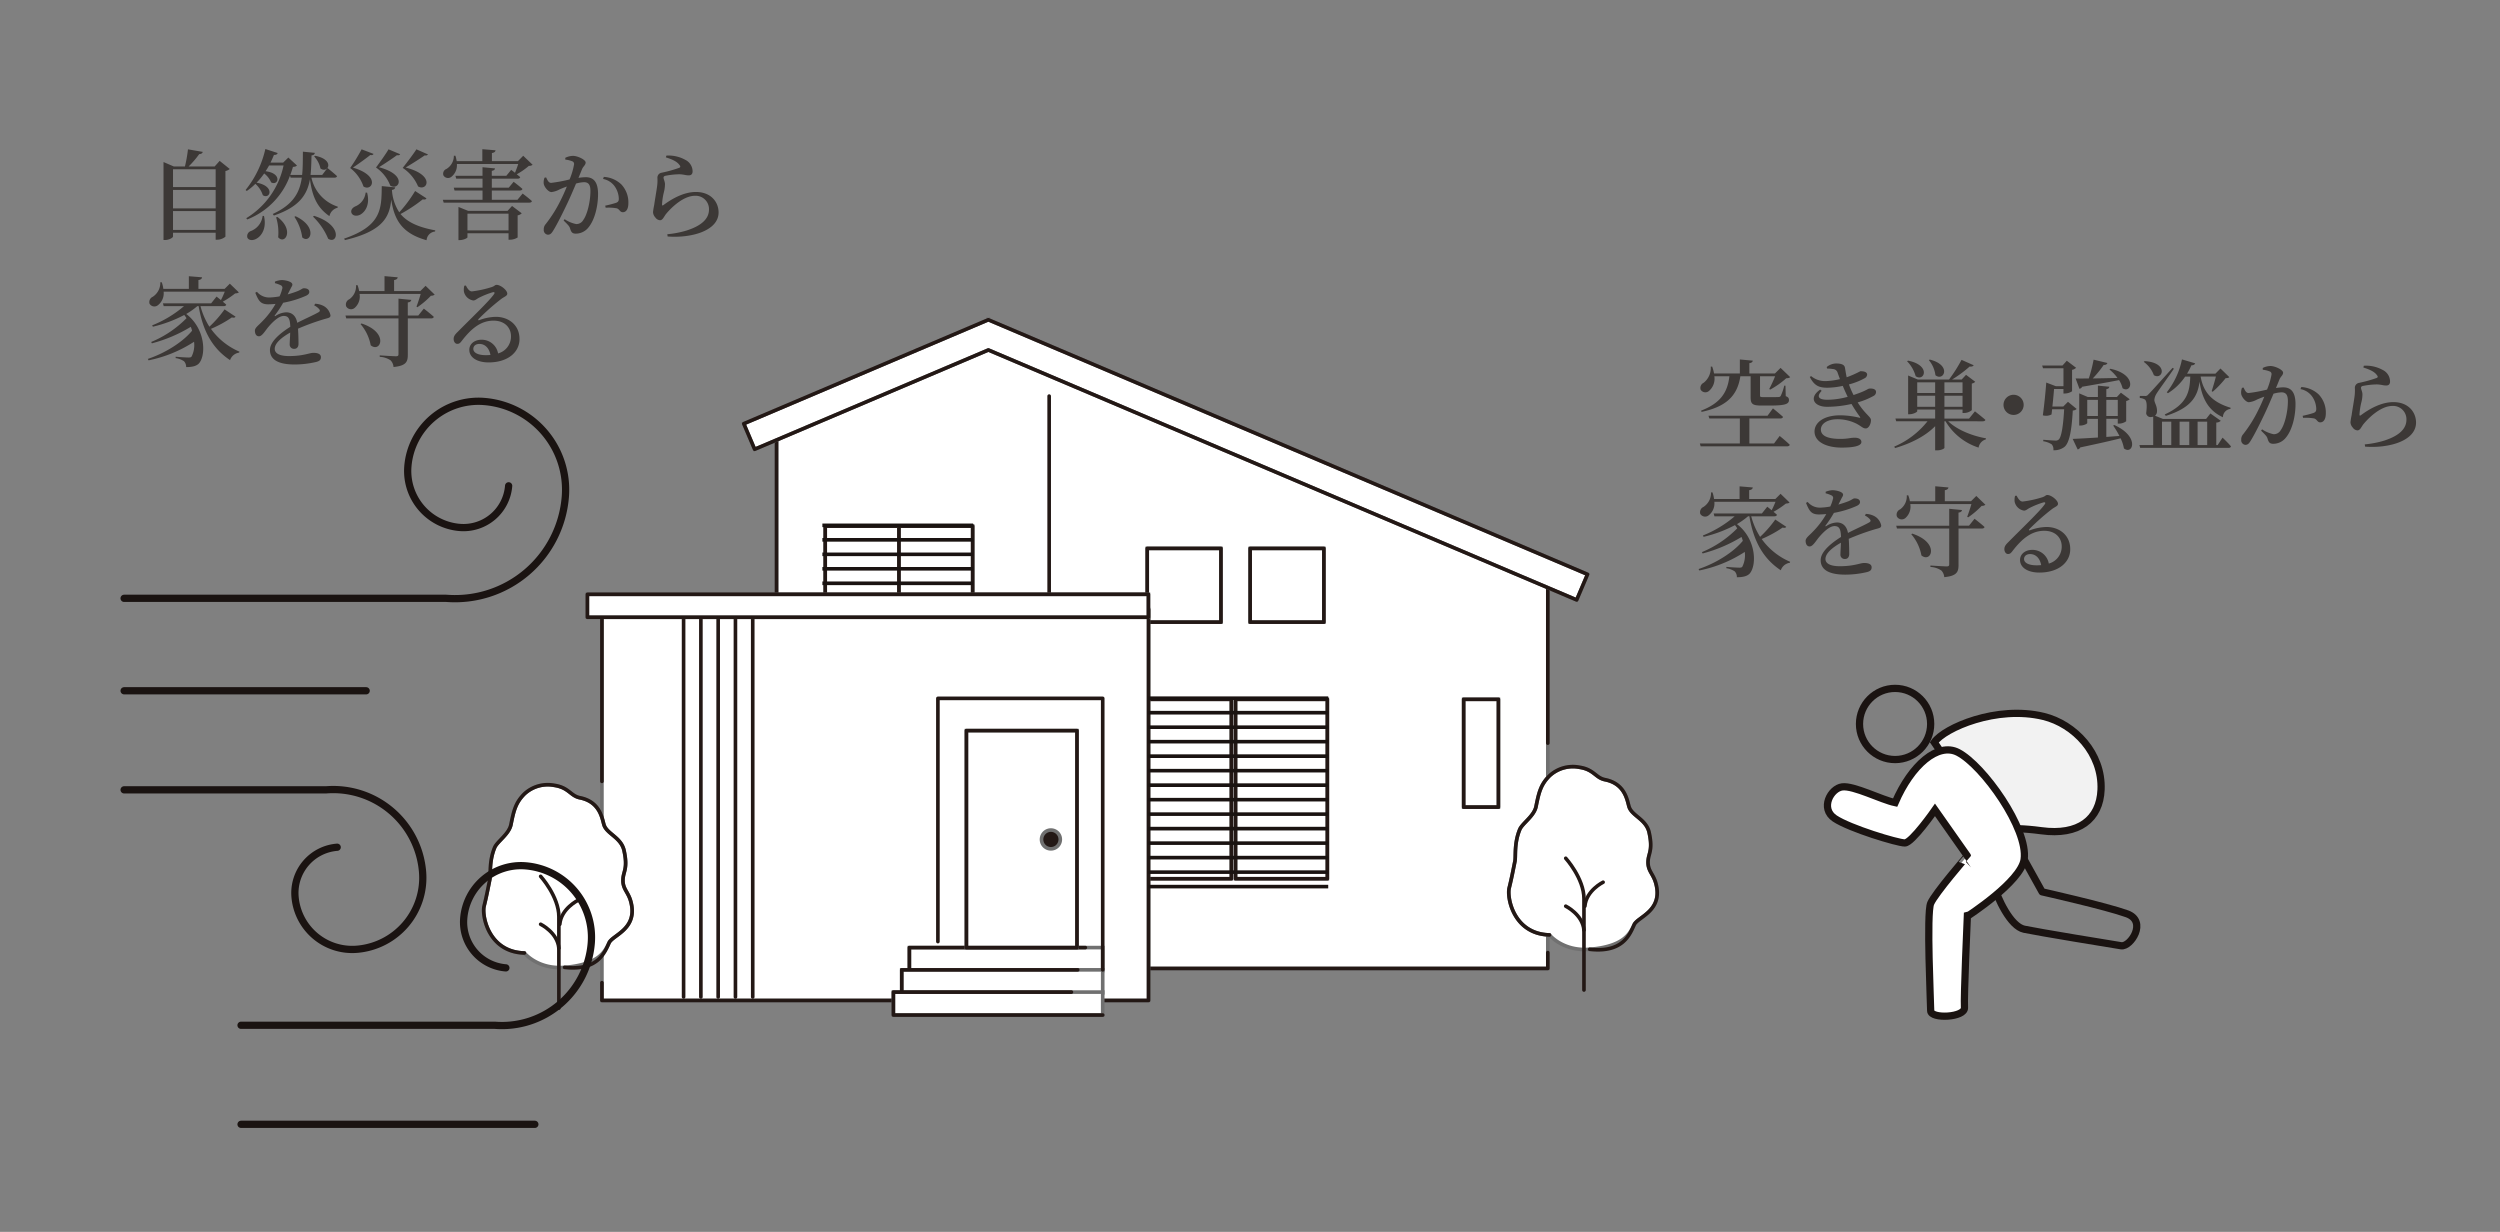 <svg xmlns="http://www.w3.org/2000/svg" xmlns:xlink="http://www.w3.org/1999/xlink" width="690" height="340" viewBox="0 0 690 340">
  <rect x="0" y="0" width="690" height="340" fill="#808080" stroke="none"/>
  <defs>
    <clipPath id="clip-path">
      <rect id="長方形_25132" data-name="長方形 25132" width="327.739" height="195.741" fill="none" stroke="#707070" stroke-width="1"/>
    </clipPath>
    <clipPath id="clip-path-3">
      <rect width="49.612" height="53.014" fill="none"/>
    </clipPath>
    <clipPath id="clip-path-4">
      <rect width="41.612" height="18.014" fill="none"/>
    </clipPath>
    <clipPath id="clip-path-5">
      <rect id="長方形_4410" data-name="長方形 4410" width="90.685" height="95.784" fill="none" stroke="#1a1311" stroke-width="2"/>
    </clipPath>
  </defs>
  <g id="doro" transform="translate(1946 7240.109)">
    <g id="グループ_12732" data-name="グループ 12732" transform="translate(-1814.424 -7153.773)">
      <path id="パス_51027" data-name="パス 51027" d="M431.124,57.157V207.449H643.99V98.041L489.283,32.78Z" transform="translate(-348.372 -26.491)" fill="#fff" stroke="#707070" stroke-width="1"/>
      <g id="グループ_12728" data-name="グループ 12728" transform="translate(0 -0.004)">
        <g id="グループ_12727" data-name="グループ 12727" clip-path="url(#clip-path)">
          <path id="パス_51028" data-name="パス 51028" d="M643.99,145.259V98.041L489.393,32.78l-58.27,24.377V207.449H643.99v-4.377" transform="translate(-348.372 -26.487)" fill="none" stroke="#231815" stroke-linecap="round" stroke-linejoin="round" stroke-width="1"/>
        </g>
      </g>
      <rect id="長方形_25133" data-name="長方形 25133" width="20.346" height="29.943" transform="translate(96.188 58.881)" fill="#fff" stroke="#707070" stroke-width="1"/>
      <rect id="長方形_25134" data-name="長方形 25134" width="20.346" height="29.943" transform="translate(96.188 58.881)" fill="none" stroke="#231815" stroke-linejoin="round" stroke-width="1"/>
      <rect id="長方形_25135" data-name="長方形 25135" width="20.346" height="29.943" transform="translate(116.534 58.881)" fill="#fff" stroke="#707070" stroke-width="1"/>
      <rect id="長方形_25136" data-name="長方形 25136" width="20.346" height="29.943" transform="translate(116.534 58.881)" fill="none" stroke="#231815" stroke-linejoin="round" stroke-width="1"/>
      <rect id="長方形_25137" data-name="長方形 25137" width="20.346" height="20.346" transform="translate(185.058 65.024)" fill="#fff" stroke="#707070" stroke-width="1"/>
      <rect id="長方形_25138" data-name="長方形 25138" width="20.346" height="20.346" transform="translate(185.058 65.024)" fill="none" stroke="#231815" stroke-linejoin="round" stroke-width="1"/>
      <rect id="長方形_25139" data-name="長方形 25139" width="20.346" height="20.346" transform="translate(213.466 65.024)" fill="#fff" stroke="#707070" stroke-width="1"/>
      <rect id="長方形_25140" data-name="長方形 25140" width="20.346" height="20.346" transform="translate(213.466 65.024)" fill="none" stroke="#231815" stroke-linejoin="round" stroke-width="1"/>
      <rect id="長方形_25141" data-name="長方形 25141" width="25.337" height="49.522" transform="translate(182.946 106.675)" fill="#fff" stroke="#707070" stroke-width="1"/>
      <rect id="長方形_25142" data-name="長方形 25142" width="25.337" height="49.522" transform="translate(182.946 106.675)" fill="none" stroke="#231815" stroke-linejoin="round" stroke-width="1"/>
      <rect id="長方形_25143" data-name="長方形 25143" width="25.337" height="49.522" transform="translate(209.435 106.675)" fill="#fff" stroke="#707070" stroke-width="1"/>
      <rect id="長方形_25144" data-name="長方形 25144" width="25.337" height="49.522" transform="translate(209.435 106.675)" fill="none" stroke="#231815" stroke-linejoin="round" stroke-width="1"/>
      <rect id="長方形_25145" data-name="長方形 25145" width="9.597" height="29.751" transform="translate(272.392 106.675)" fill="#fff" stroke="#707070" stroke-width="1"/>
      <rect id="長方形_25146" data-name="長方形 25146" width="9.597" height="29.751" transform="translate(272.392 106.675)" fill="none" stroke="#231815" stroke-linejoin="round" stroke-width="1"/>
      <line id="線_443" data-name="線 443" y2="157.97" transform="translate(157.994 22.988)" fill="none" stroke="#231815" stroke-linecap="round" stroke-linejoin="round" stroke-width="1"/>
      <path id="パス_51029" data-name="パス 51029" d="M616.819,80.258,451.439,10l0,.009,0-.009-67.5,28.68,3,7.066,64.506-27.406L613.816,87.325Z" transform="translate(-310.235 -8.081)" fill="#fff" stroke="#707070" stroke-width="1"/>
      <g id="グループ_12730" data-name="グループ 12730" transform="translate(0 -0.004)">
        <g id="グループ_12729" data-name="グループ 12729" clip-path="url(#clip-path)">
          <path id="パス_51030" data-name="パス 51030" d="M616.819,80.258,451.439,10l0,.009,0-.009-67.5,28.68,3,7.066,64.506-27.406L613.816,87.325Z" transform="translate(-310.235 -8.077)" fill="none" stroke="#231815" stroke-linecap="round" stroke-linejoin="round" stroke-width="1"/>
          <path id="パス_51031" data-name="パス 51031" d="M1506.334,703.154c9.286-.754,11.108-4.232,12.271-6.781,1-2.185,8.094-3.8,5.978-11.468-.76-2.758-2.38-3.438-2.116-6.347.181-1.992,1.322-2.909.264-7.67-.811-3.651-4.827-4.6-5.554-7.141-.529-1.851-1.141-6.311-6.612-7.405-2.645-.529-3.041-2.852-7.14-3.438a9.468,9.468,0,0,0-8.2,2.38c-2.415,2.415-2.932,4.608-3.7,8.463-.529,2.645-3.8,4.654-4.5,6.347-1.582,3.821-1.058,7.405-1.323,8.728-.519,2.593-.95,4.839-1.587,7.405-.654,2.637,1.17,12.691,11.108,12.959,0,0,3.671,4.571,11.108,3.967" transform="translate(-1199.155 -527.482)" fill="#fff" stroke="#707070" stroke-width="1"/>
          <path id="パス_51032" data-name="パス 51032" d="M1495.227,699.187c-9.937-.268-11.762-10.322-11.108-12.959.637-2.566,1.068-4.813,1.587-7.405.264-1.322-.259-4.906,1.322-8.728.7-1.693,3.967-3.7,4.5-6.347.771-3.855,1.288-6.048,3.7-8.463a9.468,9.468,0,0,1,8.2-2.38c4.1.587,4.5,2.909,7.14,3.438,5.471,1.094,6.083,5.554,6.612,7.405.727,2.543,4.743,3.49,5.554,7.141,1.058,4.76-.083,5.678-.264,7.67-.264,2.909,1.355,3.59,2.116,6.347,2.116,7.67-4.981,9.282-5.978,11.468-1.163,2.549-3.014,7.839-12.271,6.781" transform="translate(-1199.155 -527.482)" fill="none" stroke="#231815" stroke-linecap="round" stroke-linejoin="round" stroke-width="1"/>
          <path id="パス_51033" data-name="パス 51033" d="M1565.913,784.325s5.031,5.554,5.031,11.165v25.2" transform="translate(-1265.345 -633.778)" fill="none" stroke="#231815" stroke-linecap="round" stroke-linejoin="round" stroke-width="1"/>
          <path id="パス_51034" data-name="パス 51034" d="M1598.495,818.771s-4.666,2.28-5.025,6.612" transform="translate(-1287.613 -661.612)" fill="none" stroke="#231815" stroke-linecap="round" stroke-linejoin="round" stroke-width="1"/>
          <path id="パス_51035" data-name="パス 51035" d="M1565.913,853.218s4.666,2.28,5.025,6.612" transform="translate(-1265.345 -689.447)" fill="none" stroke="#231815" stroke-linecap="round" stroke-linejoin="round" stroke-width="1"/>
          <rect id="長方形_25147" data-name="長方形 25147" width="150.868" height="107.873" transform="translate(34.554 81.919)" fill="#fff" stroke="#707070" stroke-width="1"/>
          <path id="パス_51036" data-name="パス 51036" d="M180.021,474.19V426.78H330.889V534.653H180.021v-4.9" transform="translate(-145.467 -344.861)" fill="none" stroke="#231815" stroke-linecap="round" stroke-linejoin="round" stroke-width="1"/>
          <line id="線_444" data-name="線 444" y2="106.913" transform="translate(76.178 81.919)" fill="none" stroke="#231815" stroke-linecap="round" stroke-linejoin="round" stroke-width="1"/>
          <line id="線_445" data-name="線 445" y2="106.913" transform="translate(71.407 81.919)" fill="none" stroke="#231815" stroke-linecap="round" stroke-linejoin="round" stroke-width="1"/>
          <line id="線_446" data-name="線 446" y2="106.913" transform="translate(66.637 81.919)" fill="none" stroke="#231815" stroke-linecap="round" stroke-linejoin="round" stroke-width="1"/>
          <line id="線_447" data-name="線 447" y2="106.913" transform="translate(61.866 81.919)" fill="none" stroke="#231815" stroke-linecap="round" stroke-linejoin="round" stroke-width="1"/>
          <line id="線_448" data-name="線 448" y2="106.913" transform="translate(57.095 81.919)" fill="none" stroke="#231815" stroke-linecap="round" stroke-linejoin="round" stroke-width="1"/>
          <rect id="長方形_25148" data-name="長方形 25148" width="154.847" height="6.334" transform="translate(30.543 77.696)" fill="#fff" stroke="#707070" stroke-width="1"/>
          <rect id="長方形_25149" data-name="長方形 25149" width="154.847" height="6.334" transform="translate(30.543 77.696)" fill="none" stroke="#231815" stroke-linecap="round" stroke-linejoin="round" stroke-width="1"/>
          <rect id="長方形_25150" data-name="長方形 25150" width="53.36" height="6.334" transform="translate(119.413 175.203)" fill="#fff" stroke="#707070" stroke-width="1"/>
          <rect id="長方形_25151" data-name="長方形 25151" width="55.472" height="6.334" transform="translate(117.302 181.346)" fill="#fff" stroke="#707070" stroke-width="1"/>
          <rect id="長方形_25152" data-name="長方形 25152" width="57.775" height="6.334" transform="translate(114.998 187.488)" fill="#fff" stroke="#707070" stroke-width="1"/>
          <path id="パス_51037" data-name="パス 51037" d="M670.686,912.78H622.124v5.567" transform="translate(-502.711 -737.577)" fill="none" stroke="#231815" stroke-linecap="round" stroke-linejoin="round" stroke-width="1"/>
          <path id="パス_51038" data-name="パス 51038" d="M659.686,944.78H611.124v5.758" transform="translate(-493.822 -763.434)" fill="none" stroke="#231815" stroke-linecap="round" stroke-linejoin="round" stroke-width="1"/>
          <path id="パス_51039" data-name="パス 51039" d="M648.261,976.78H599.124v6.334H656.9" transform="translate(-484.126 -789.292)" fill="none" stroke="#231815" stroke-linecap="round" stroke-linejoin="round" stroke-width="1"/>
          <rect id="長方形_25153" data-name="長方形 25153" width="30.519" height="59.887" transform="translate(135.152 115.317)" fill="#fff" stroke="#707070" stroke-width="1"/>
          <rect id="長方形_25154" data-name="長方形 25154" width="30.519" height="59.887" transform="translate(135.152 115.317)" fill="none" stroke="#231815" stroke-linecap="round" stroke-linejoin="round" stroke-width="1"/>
          <path id="パス_51040" data-name="パス 51040" d="M817.307,746.371a2.591,2.591,0,1,1-2.591-2.591,2.591,2.591,0,0,1,2.591,2.591" transform="translate(-656.242 -601.015)" fill="#231815" stroke="#707070" stroke-width="1"/>
          <path id="パス_51041" data-name="パス 51041" d="M708.615,629.351V554.424H663.124v67.13" transform="translate(-535.841 -448.005)" fill="none" stroke="#231815" stroke-linecap="round" stroke-linejoin="round" stroke-width="1"/>
          <path id="パス_51042" data-name="パス 51042" d="M32.334,729.154c9.286-.754,11.108-4.232,12.271-6.781,1-2.185,8.094-3.8,5.978-11.467-.761-2.758-2.38-3.438-2.116-6.347.181-1.992,1.322-2.909.264-7.67-.811-3.651-4.827-4.6-5.554-7.141-.529-1.851-1.141-6.311-6.612-7.405-2.645-.529-3.041-2.852-7.141-3.438a9.468,9.468,0,0,0-8.2,2.38c-2.415,2.415-2.932,4.608-3.7,8.463-.529,2.645-3.8,4.654-4.5,6.347-1.582,3.821-1.058,7.405-1.322,8.728-.519,2.593-.95,4.839-1.587,7.405-.654,2.637,1.17,12.691,11.108,12.959,0,0,3.671,4.571,11.108,3.967" transform="translate(-8.081 -548.492)" fill="#fff" stroke="#707070" stroke-width="1"/>
          <path id="パス_51043" data-name="パス 51043" d="M21.227,725.187c-9.938-.268-11.762-10.322-11.108-12.959.637-2.566,1.068-4.813,1.587-7.405.264-1.322-.259-4.906,1.322-8.728.7-1.693,3.967-3.7,4.5-6.347.771-3.855,1.288-6.048,3.7-8.463a9.469,9.469,0,0,1,8.2-2.38c4.1.587,4.5,2.909,7.141,3.438,5.471,1.094,6.083,5.554,6.612,7.405.727,2.543,4.743,3.49,5.554,7.141,1.058,4.761-.083,5.678-.264,7.67-.265,2.909,1.355,3.59,2.116,6.347,2.116,7.67-4.981,9.282-5.978,11.467-1.163,2.549-3.014,7.839-12.271,6.781" transform="translate(-8.081 -548.492)" fill="none" stroke="#231815" stroke-linecap="round" stroke-linejoin="round" stroke-width="1"/>
          <path id="パス_51044" data-name="パス 51044" d="M91.913,810.325s5.031,5.554,5.031,11.165v25.2" transform="translate(-74.271 -654.787)" fill="none" stroke="#231815" stroke-linecap="round" stroke-linejoin="round" stroke-width="1"/>
          <path id="パス_51045" data-name="パス 51045" d="M124.495,844.771s-4.666,2.28-5.025,6.612" transform="translate(-96.538 -682.621)" fill="none" stroke="#231815" stroke-linecap="round" stroke-linejoin="round" stroke-width="1"/>
          <path id="パス_51046" data-name="パス 51046" d="M91.913,879.218s4.666,2.28,5.025,6.612" transform="translate(-74.271 -710.457)" fill="none" stroke="#231815" stroke-linecap="round" stroke-linejoin="round" stroke-width="1"/>
        </g>
      </g>
      <g id="リピートグリッド_32" data-name="リピートグリッド 32" transform="translate(185.401 105.867)" clip-path="url(#clip-path-3)">
        <g transform="translate(-1116.5 -5170)">
          <line id="線_370" data-name="線 370" x2="117" transform="translate(1116.5 5170.5)" fill="none" stroke="#1a1311" stroke-width="1"/>
        </g>
        <g transform="translate(-1116.5 -5166)">
          <line id="線_370-2" data-name="線 370" x2="117" transform="translate(1116.5 5170.5)" fill="none" stroke="#1a1311" stroke-width="1"/>
        </g>
        <g transform="translate(-1116.5 -5162)">
          <line id="線_370-3" data-name="線 370" x2="117" transform="translate(1116.5 5170.5)" fill="none" stroke="#1a1311" stroke-width="1"/>
        </g>
        <g transform="translate(-1116.5 -5158)">
          <line id="線_370-4" data-name="線 370" x2="117" transform="translate(1116.5 5170.5)" fill="none" stroke="#1a1311" stroke-width="1"/>
        </g>
        <g transform="translate(-1116.5 -5154)">
          <line id="線_370-5" data-name="線 370" x2="117" transform="translate(1116.5 5170.5)" fill="none" stroke="#1a1311" stroke-width="1"/>
        </g>
        <g transform="translate(-1116.5 -5150)">
          <line id="線_370-6" data-name="線 370" x2="117" transform="translate(1116.5 5170.5)" fill="none" stroke="#1a1311" stroke-width="1"/>
        </g>
        <g transform="translate(-1116.5 -5146)">
          <line id="線_370-7" data-name="線 370" x2="117" transform="translate(1116.5 5170.5)" fill="none" stroke="#1a1311" stroke-width="1"/>
        </g>
        <g transform="translate(-1116.5 -5142)">
          <line id="線_370-8" data-name="線 370" x2="117" transform="translate(1116.5 5170.5)" fill="none" stroke="#1a1311" stroke-width="1"/>
        </g>
        <g transform="translate(-1116.5 -5138)">
          <line id="線_370-9" data-name="線 370" x2="117" transform="translate(1116.5 5170.5)" fill="none" stroke="#1a1311" stroke-width="1"/>
        </g>
        <g transform="translate(-1116.5 -5134)">
          <line id="線_370-10" data-name="線 370" x2="117" transform="translate(1116.5 5170.5)" fill="none" stroke="#1a1311" stroke-width="1"/>
        </g>
        <g transform="translate(-1116.5 -5130)">
          <line id="線_370-11" data-name="線 370" x2="117" transform="translate(1116.5 5170.5)" fill="none" stroke="#1a1311" stroke-width="1"/>
        </g>
        <g transform="translate(-1116.5 -5126)">
          <line id="線_370-12" data-name="線 370" x2="117" transform="translate(1116.5 5170.5)" fill="none" stroke="#1a1311" stroke-width="1"/>
        </g>
        <g transform="translate(-1116.5 -5122)">
          <line id="線_370-13" data-name="線 370" x2="117" transform="translate(1116.5 5170.5)" fill="none" stroke="#1a1311" stroke-width="1"/>
        </g>
        <g transform="translate(-1116.5 -5118)">
          <line id="線_370-14" data-name="線 370" x2="117" transform="translate(1116.5 5170.5)" fill="none" stroke="#1a1311" stroke-width="1"/>
        </g>
      </g>
      <g id="リピートグリッド_33" data-name="リピートグリッド 33" transform="translate(95.401 58.157)" clip-path="url(#clip-path-4)">
        <g transform="translate(-1116.5 -5170)">
          <line id="線_370-15" data-name="線 370" x2="117" transform="translate(1116.5 5170.5)" fill="none" stroke="#1a1311" stroke-width="1"/>
        </g>
        <g transform="translate(-1116.5 -5166)">
          <line id="線_370-16" data-name="線 370" x2="117" transform="translate(1116.5 5170.5)" fill="none" stroke="#1a1311" stroke-width="1"/>
        </g>
        <g transform="translate(-1116.5 -5162)">
          <line id="線_370-17" data-name="線 370" x2="117" transform="translate(1116.5 5170.5)" fill="none" stroke="#1a1311" stroke-width="1"/>
        </g>
        <g transform="translate(-1116.5 -5158)">
          <line id="線_370-18" data-name="線 370" x2="117" transform="translate(1116.5 5170.5)" fill="none" stroke="#1a1311" stroke-width="1"/>
        </g>
        <g transform="translate(-1116.5 -5154)">
          <line id="線_370-19" data-name="線 370" x2="117" transform="translate(1116.5 5170.5)" fill="none" stroke="#1a1311" stroke-width="1"/>
        </g>
      </g>
    </g>
    <g id="suigai_ill02" transform="translate(-2912 -11829.109)">
      <g id="グループ_3175" data-name="グループ 3175" transform="translate(1000.259 4621.691)">
        <g id="グループ_3136" data-name="グループ 3136" transform="translate(0 78.056)">
          <path id="パス_16359" data-name="パス 16359" d="M3,57.39H91.923a30.542,30.542,0,0,0,32.85-28.047A24.433,24.433,0,0,0,102.336,3.062,19.548,19.548,0,0,0,81.311,21.013a15.639,15.639,0,0,0,14.36,16.82,12.512,12.512,0,0,0,13.456-11.489" transform="translate(-3 -3)" fill="none" stroke="#1a1311" stroke-linecap="round" stroke-linejoin="round" stroke-width="2"/>
          <path id="パス_16360" data-name="パス 16360" d="M3,63.329H58.764a24.741,24.741,0,0,1,26.61,22.718A19.793,19.793,0,0,1,67.2,107.335,15.834,15.834,0,0,1,50.169,92.8,12.666,12.666,0,0,1,61.8,79.171" transform="translate(-3 43.919)" fill="none" stroke="#1a1311" stroke-linecap="round" stroke-linejoin="round" stroke-width="2"/>
          <line id="線_355" data-name="線 355" x2="66.801" transform="translate(0 79.908)" fill="none" stroke="#1a1311" stroke-linecap="round" stroke-linejoin="round" stroke-width="2"/>
        </g>
        <g id="グループ_3137" data-name="グループ 3137" transform="translate(32.27 206.228)">
          <path id="パス_16361" data-name="パス 16361" d="M157.167,92.425h70.054a24.739,24.739,0,0,0,26.608-22.718,19.793,19.793,0,0,0-18.175-21.288,15.835,15.835,0,0,0-17.03,14.539,12.67,12.67,0,0,0,11.631,13.625" transform="translate(-157.167 -48.369)" fill="none" stroke="#1a1311" stroke-linecap="round" stroke-linejoin="round" stroke-width="2"/>
          <line id="線_356" data-name="線 356" x2="81.089" transform="translate(0 71.395)" fill="none" stroke="#1a1311" stroke-linecap="round" stroke-linejoin="round" stroke-width="2"/>
        </g>
      </g>
      <path id="パス_51060" data-name="パス 51060" d="M7.749-.54V-5.751H19.521V-.54ZM19.521-11.583v5.1H7.749v-5.1Zm0-5.7v4.914H7.749V-17.28ZM20.628-19.6l-1.377,1.539H12.069a26.558,26.558,0,0,0,2.916-3.4c.594-.027.891-.27.972-.621l-4.077-.7a38.68,38.68,0,0,1-.837,4.725H7.965L5.13-19.278V2.241h.432c1.134,0,2.187-.648,2.187-.972V.243H19.521V2.16h.432a3.63,3.63,0,0,0,2.268-.837V-16.794a2.683,2.683,0,0,0,1.188-.567ZM46.71-20.817a6.822,6.822,0,0,1,1.728,3.294c2.052,1.593,4.212-2.4-1.485-3.483ZM32.481-4.4A5.085,5.085,0,0,1,29.187-.216a1.5,1.5,0,0,0-.918,1.782c.324.783,1.458.891,2.4.378,1.431-.7,3-2.835,2.187-6.345Zm3.726.378a14.2,14.2,0,0,1,.567,5.508c1.836,2.187,4.59-2-.216-5.616Zm5.049-.135a13.472,13.472,0,0,1,2.16,5.67C45.6,3.456,47.9-1.323,41.58-4.32Zm5.13-.054a18.137,18.137,0,0,1,4.185,6.1c2.592,1.7,4.239-3.726-3.888-6.318Zm5.886-10.746c.378,0,.675-.135.756-.432-1.026-.945-2.646-2.241-2.646-2.241l-1.458,1.917H45.711c.189-1.674.216-3.483.27-5.4.621-.054.864-.324.918-.7L43.6-22.14c-.027,2.322,0,4.482-.216,6.426H40.122c.27-.729.513-1.458.729-2.214.621-.054.918-.162,1.107-.4L39.582-20.52l-1.431,1.4H34.668c.324-.675.648-1.4.945-2.133.594.054.918-.189,1.026-.513l-3.4-1.107a27.85,27.85,0,0,1-5.454,11.313l.324.27a16.145,16.145,0,0,0,2.376-1.971,7.124,7.124,0,0,1,2.052,3.132c1.971,1.3,3.537-2.484-1.728-3.456a19.466,19.466,0,0,0,2.106-2.538,6.063,6.063,0,0,1,1.917,2.457c1.944,1.08,3.213-2.484-1.539-3.078a15.653,15.653,0,0,0,.972-1.593h4A22.437,22.437,0,0,1,27.972-3.78l.27.351a20.563,20.563,0,0,0,11.8-12.1l.162.567h3.1c-.594,4.131-2.376,7.425-8.019,10.017l.3.432c7.02-2.376,9.207-5.751,9.963-9.99.675,5.13,2.241,7.992,5.373,10.152A3.058,3.058,0,0,1,53.19-6.669l.027-.3a10.794,10.794,0,0,1-7.263-7.992Zm22.653-7.83c-.621,1.026-2.646,3.7-3.78,5.13a11.393,11.393,0,0,1,4.239,5.1c2.43,1.485,4.941-3.051-3.429-5.211,1.593-.918,4.32-2.673,5.265-3.348.459.081.756-.027.891-.27Zm-7.695,0c-.54,1-2.4,3.618-3.456,5.022a10.635,10.635,0,0,1,3.942,4.995c2.376,1.485,4.887-2.97-3.132-5.076,1.512-.918,4.077-2.646,4.968-3.321.486.081.756-.027.891-.27Zm-7.425,0a51.625,51.625,0,0,1-3.159,5.157,10.778,10.778,0,0,1,3.672,5.1c2.322,1.512,4.887-2.916-2.916-5.211,1.485-.972,3.942-2.781,4.806-3.483.486.108.756-.027.891-.3Zm1.107,11.934A4.651,4.651,0,0,1,58.023-7.02c-.729.351-1.269,1-1.026,1.755.324.864,1.458,1,2.376.54,1.377-.7,2.835-2.781,1.944-6.1Zm13.662-.432A36.238,36.238,0,0,1,70.2-5.4a12.626,12.626,0,0,1-2.025-6.183c.594-.081.837-.351.918-.7l-3.726-.351c-.081,6.264-.027,10.962-10.4,14.5l.243.4C65.718-.216,67.5-4.131,67.986-8.883,68.8-3.4,70.9.405,77.733,2.3a2.6,2.6,0,0,1,2.349-2.4l.054-.324c-4.86-.891-7.8-2.349-9.585-4.509a41.57,41.57,0,0,0,6.129-4.05c.621.135.864,0,1.026-.27ZM89.019-.405V-5.022h11.34V-.405Zm11.07-5.4H89.208l-2.673-1.08V2.268h.324c1.053,0,2.16-.54,2.16-.783V.378h11.34V2.16h.432a3.972,3.972,0,0,0,2.079-.621v-6.1A2.086,2.086,0,0,0,104-5.13l-2.673-2.025Zm2.727-3.051H95.742v-2.565h7.722c.378,0,.648-.135.729-.432-.945-.864-2.43-1.971-2.43-1.971l-1.35,1.62H95.742v-2.484h7.128c.351,0,.648-.135.7-.432-.27-.243-.621-.513-.945-.783a19.183,19.183,0,0,0,3.348-2.322,1.453,1.453,0,0,0,1.026-.3l-2.592-2.484-1.458,1.485H95.769v-2.241c.7-.108.945-.378,1-.756l-3.645-.3v3.294H86.049a11.686,11.686,0,0,0-.351-1.485h-.432a4.222,4.222,0,0,1-2.052,3.645,1.406,1.406,0,0,0-.837,1.755,1.466,1.466,0,0,0,2.214.4A4.037,4.037,0,0,0,86.1-18.738h16.929c-.243.783-.594,1.7-.891,2.43-.567-.459-1.053-.81-1.053-.81l-1.35,1.647h-4v-1.377c.648-.108.837-.351.891-.675l-3.456-.324v2.376H85.7l.216.783h7.263V-12.2H85.239l.216.783h7.722v2.565H82.215l.243.783h23.625c.378,0,.648-.135.729-.432-.972-.891-2.565-2.079-2.565-2.079Zm17.82-8.424c.324-.81,1-1.161,1-1.863,0-.81-2.268-1.836-3.456-1.836a4.748,4.748,0,0,0-2.16.54v.486a7.365,7.365,0,0,1,2.025.513.783.783,0,0,1,.4.783,19.417,19.417,0,0,1-1.242,4.185,40.6,40.6,0,0,1-5.076.945c-.729,0-1-.7-1.4-1.512l-.432.081a3.41,3.41,0,0,0-.216,1.728c.216,1,1.35,2.241,2.106,2.241a6.07,6.07,0,0,0,2.187-.7c.513-.243,1.269-.54,2.079-.837-.513,1.269-1.08,2.565-1.674,3.726a36.472,36.472,0,0,1-4.158,6.642,2.121,2.121,0,0,0-.54,1.539,1.274,1.274,0,0,0,1.107,1.4c.594,0,.972-.243,1.485-1.107C113.724-2,115.263-5.1,116.613-7.938c.756-1.593,1.62-3.618,2.376-5.4a9.571,9.571,0,0,1,2.16-.378c1.35,0,1.809.783,1.809,2.457,0,2.862-.864,6.48-1.971,7.965a2.159,2.159,0,0,1-1.971,1.134,8.822,8.822,0,0,1-3.186-1.35l-.27.378c1.4,1.35,1.593,1.647,1.755,2.106.324,1.107.621,1.512,1.62,1.512a4.429,4.429,0,0,0,3.4-1.62c1.809-2.106,2.727-5.94,2.727-9.315,0-3.429-1.323-4.644-3.4-4.644a13.783,13.783,0,0,0-2,.189Zm5.805,2.673a5.073,5.073,0,0,1,3.348,2.241,6.212,6.212,0,0,1,1,3.105c.027.729-.162,1-.756,1.242a29.009,29.009,0,0,1-3,.783l.135.567a13.328,13.328,0,0,1,3.051.162c.837.27.837,1.08,1.7,1.08,1.026-.027,1.512-1.08,1.512-2.457A7.269,7.269,0,0,0,131.49-13.1a7.639,7.639,0,0,0-4.833-2.079Zm21.087-3.861c.324.378.3.621-.054.783a36.71,36.71,0,0,1-4.833,1.35,1.378,1.378,0,0,0-1.188,1.512,12.169,12.169,0,0,1-.081,2.133c-.162,1.3-.621,3.834-.81,5.238a19.218,19.218,0,0,0-.324,1.971,2.3,2.3,0,0,0,.648,1.512,1.706,1.706,0,0,0,1.269.756c.756,0,1.08-.972,1.647-1.7,1.782-2.16,4.995-5.049,8.019-5.049a3.68,3.68,0,0,1,3.861,3.78c0,2.106-1.377,4.266-6.183,5.805A26.934,26.934,0,0,1,144.18.648l.081.621c6.534.513,14.067-1.566,14.067-6.642,0-2.835-2.079-5.643-6.264-5.643-3.321,0-6.615,1.863-8.991,3.645-.216.135-.351.108-.351-.189a17.625,17.625,0,0,1,.513-3.4,9.187,9.187,0,0,0,.3-2.268c-.027-.675-.4-1.377-.4-1.728,0-.243.135-.459.594-.54a21.111,21.111,0,0,1,3.861-.405c1.215.054,1.647.3,2.484.3.756,0,1.08-.405,1.08-1.134a3.585,3.585,0,0,0-2.025-3.159,9.521,9.521,0,0,0-5.211-1.161l-.135.486C145.449-20.034,146.826-19.467,147.528-18.468ZM21.978,21.392a31.431,31.431,0,0,1-4.185,4.779,20.016,20.016,0,0,1-2.457-5.67h6.372c.378,0,.675-.135.729-.432-.27-.243-.621-.54-.945-.81a24.015,24.015,0,0,0,3.4-2.268c.513-.054.81-.081,1.026-.3l-2.484-2.4-1.431,1.431H14.769v-2.43c.7-.108.945-.378,1-.756l-3.645-.3v3.483H5.076a8.318,8.318,0,0,0-.432-1.809h-.4a4.579,4.579,0,0,1-2.079,4,1.6,1.6,0,0,0-.891,1.917,1.548,1.548,0,0,0,2.349.378,4.142,4.142,0,0,0,1.539-3.7H22.032a22.572,22.572,0,0,1-1.053,2.322c-.648-.54-1.215-.972-1.215-.972l-1.485,1.863H4.968l.216.783h5.589A31.076,31.076,0,0,1,2,25.793l.189.378a36.26,36.26,0,0,0,8.667-3.24,8.879,8.879,0,0,1,.621.891,29.486,29.486,0,0,1-9.747,6.561l.189.378A40.027,40.027,0,0,0,12.663,26.2a8.379,8.379,0,0,1,.351,1.08c-2.673,3.24-7.533,6.21-12.2,7.776l.189.4a36.023,36.023,0,0,0,12.555-5.13,7.051,7.051,0,0,1-.675,4.077c-.162.216-.405.27-.783.27-.648,0-2.511-.108-3.618-.216v.378a5.617,5.617,0,0,1,2.3.864,2.271,2.271,0,0,1,.594,1.62c1.782,0,2.916-.324,3.564-1.053,1.971-2.3,1.782-9.531-3.537-13.608a20.408,20.408,0,0,0,3.051-2.16h.378c1.215,7.29,4.077,11.853,8.667,14.9A3.1,3.1,0,0,1,26,33.326l.081-.27a18.712,18.712,0,0,1-7.857-6.291A32.46,32.46,0,0,0,24,23.606c.594.162.864.054,1-.216ZM46.71,20.285a4.315,4.315,0,0,1,1.323.972c.378.4.3.7-.162.945-1.377.783-3.807,1.836-5.832,2.889-.324-1.809-1.377-2.889-3.051-2.889a5.735,5.735,0,0,0-2.943,1c-.216.135-.3,0-.189-.162a28.837,28.837,0,0,0,2.3-3.483A27.185,27.185,0,0,0,44.5,17.612c.621-.3.864-.648.864-1.026,0-.756-.7-1.026-1.512-1.026-.378,0-.621.324-1.62.756-.675.27-1.7.621-2.835.945.3-.594.594-1.161.81-1.593.27-.567.486-.756.486-1.134,0-.837-2-1.242-3-1.242a6.243,6.243,0,0,0-1.809.432v.432a8.143,8.143,0,0,1,1.593.567.768.768,0,0,1,.405,1.026,10.657,10.657,0,0,1-.729,2.052,19.093,19.093,0,0,1-2.592.3,4.386,4.386,0,0,1-3.645-1.566l-.459.27c.891,2.133,1.377,3.186,3.564,3.186.675,0,1.35-.054,2.025-.108A23.048,23.048,0,0,1,32.4,24.686c-1.107,1.188-2.052,1.755-2.052,2.619.027.891.405,1.539,1.161,1.512.864-.027,1.674-1.539,2.646-2.673,1.026-1.188,2.754-2.943,4.158-2.943,1.35,0,1.728.837,1.809,3-2.916,1.836-5.616,4.131-5.616,6.4,0,2.241,1.647,4,6.8,4a26.3,26.3,0,0,0,6.075-.729c.945-.27,1.188-.675,1.188-1.3,0-.864-.891-1.188-2.052-1.188s-2.727.891-6.75.891c-2.619,0-3.942-.756-3.942-2,0-1.539,1.863-3.132,4.266-4.482-.027,1.3-.135,2.484-.135,3.186a1.182,1.182,0,0,0,1.269,1.3c.756,0,1.161-.567,1.161-1.377,0-.945-.027-2.646-.135-4.185a64.457,64.457,0,0,1,7.182-2.619c1.215-.351,1.782-.378,1.782-1.053a3.787,3.787,0,0,0-1.836-2.565,5.5,5.5,0,0,0-2.4-.648Zm29.4-3.159c-.324,1.107-.783,2.538-1.161,3.483l.243.189a22.894,22.894,0,0,0,3.753-3.186,1.453,1.453,0,0,0,1.026-.3l-2.511-2.43-1.458,1.458H68.769V13.292c.7-.108.945-.378,1-.756l-3.645-.324v4.131H59.13a9,9,0,0,0-.459-1.647l-.405.027a4.409,4.409,0,0,1-1.836,3.861,1.607,1.607,0,0,0-.891,1.971,1.533,1.533,0,0,0,2.376.4,4.17,4.17,0,0,0,1.323-3.834Zm-16.6,8.316A12.607,12.607,0,0,1,62.316,31.3c2.7,2.214,5.184-3.483-2.538-6.021Zm15.93-2.349H72.549V19.475c.648-.081.891-.324.972-.7l-3.537-.351v4.671H55.35l.216.783H69.984v9.855c0,.432-.162.594-.7.594-.729,0-4.482-.243-4.482-.243v.4a5.83,5.83,0,0,1,3,.972,2.907,2.907,0,0,1,.81,1.836c3.483-.324,3.942-1.458,3.942-3.348V23.876H79c.378,0,.675-.135.729-.432-1.026-.945-2.754-2.268-2.754-2.268ZM94.122,34.028c-2.295,0-3.483-.729-3.483-1.728,0-.837.675-1.377,1.674-1.377,1.512,0,2.7,1.107,3.051,3.051C94.959,34,94.554,34.028,94.122,34.028Zm-5.967-19.17a4.319,4.319,0,0,0-.108,1.647,3.144,3.144,0,0,0,2.592,2.43c.513,0,.945-.432,1.458-.7a22.141,22.141,0,0,1,3.969-1.593c.378-.054.621.108.243.594-1.269,1.863-6.615,6.939-9.936,10.314-.783.756-1.134,1.242-1.161,1.89-.054.864.459,1.458.945,1.458.54.027.81-.162,1.35-.891C89.8,27.062,92.448,24.5,96.2,24.5c3.213,0,4.887,2.052,4.833,4.428a4.828,4.828,0,0,1-3.564,4.617,4.579,4.579,0,0,0-4.563-3.78c-1.917,0-3.375,1.134-3.375,2.781,0,2.16,2.214,3.483,5.319,3.483,5.373,0,8.505-2.862,8.532-6.372.054-3.915-2.97-6.21-6.534-6.21a13.787,13.787,0,0,0-4.59.918c-.243.108-.378-.108-.135-.351a62.561,62.561,0,0,1,6.156-5.454c.918-.7,1.728-.864,1.728-1.512,0-.972-1.863-2.43-2.943-2.43-.486,0-.513.351-1.377.621a29.388,29.388,0,0,1-5.454,1.188c-.7,0-1.242-.81-1.647-1.62Z" transform="translate(1006 4653)" fill="#3c3836"/>
      <path id="パス_51061" data-name="パス 51061" d="M21.627.405h-6.8V-6.507h8.559c.378,0,.648-.135.729-.432-1.026-.945-2.781-2.349-2.781-2.349L19.845-7.263H3.537l.243.756H12.2V.405H1.161l.216.783H25.245c.378,0,.648-.135.729-.432-1.026-1.026-2.781-2.43-2.781-2.43Zm1.809-20.871L21.9-18.927H14.823v-2.835c.675-.108.891-.351.945-.7L12.2-22.788v3.861H5.076a11.72,11.72,0,0,0-.513-1.89h-.4a5.183,5.183,0,0,1-1.944,4.455,1.578,1.578,0,0,0-.837,1.917,1.519,1.519,0,0,0,2.349.3,4.43,4.43,0,0,0,1.431-4H9.315C8.8-13.635,6.8-10.719,1.512-8.667l.108.351c6.831-1.431,9.909-4.455,10.719-9.828h2.835v5.805c0,1.755.459,2.268,2.862,2.268h2.619c4.158,0,5.1-.459,5.1-1.512,0-.486-.162-.81-.891-1.08l-.081-2.889h-.324a14.587,14.587,0,0,1-.972,2.808.663.663,0,0,1-.621.324c-.351.027-1.107.027-1.944.027H18.657c-.81,0-.891-.108-.891-.459v-5.292h4.158a32.618,32.618,0,0,1-1.62,3.51l.27.162A23.246,23.246,0,0,0,25-17.6c.567-.027.864-.081,1.08-.324Zm12.825.189a10.078,10.078,0,0,1,1.62.135,1.4,1.4,0,0,1,1.323,1.08c.189.54.4,1.107.621,1.7a19.817,19.817,0,0,1-3.78.54A6.077,6.077,0,0,1,31.86-18.2l-.351.243c1.269,2.484,2.619,2.97,4.887,2.97a21.1,21.1,0,0,0,4.212-.513c.432,1.08.918,2.106,1.35,3.024a21.811,21.811,0,0,1-5.562.81c-2.619,0-3.024-.972-1.62-2.457l-.4-.351c-3.186,2.187-1.809,4.752,1.917,4.752a31.217,31.217,0,0,0,6.723-.783,40.457,40.457,0,0,0,2.322,3.537c.135.243.135.351-.216.243a23.131,23.131,0,0,0-5.211-.648c-4.752,0-7.1,2.133-7.1,4.455,0,3.051,3.591,4.455,7.452,4.455,3.186,0,5.481-.405,5.481-1.539,0-.81-.81-1.188-1.836-1.188-1.35,0-1.728.324-4,.324-2.376,0-5.346-.405-5.346-2.592,0-1.647,1.863-2.835,4.644-2.835a11.854,11.854,0,0,1,5.211,1.242c1.35.729,1.755,1.3,2.538,1.3s1.431-1.188,1.431-2.3c0-.918-1.62-1.62-3.672-4.887a19.546,19.546,0,0,0,4.374-1.782,1.22,1.22,0,0,0,.7-1.08c0-.837-.972-1.026-1.863-.945-.324,0-.837.54-3.213,1.377l-1.134.4A22.509,22.509,0,0,1,42.309-15.9a18.494,18.494,0,0,0,4.32-1.7,1.229,1.229,0,0,0,.7-1c0-.783-1-.945-1.863-.945a29.53,29.53,0,0,1-3.78,1.674c-.216-.945-.351-1.971-.486-2.646-.135-.918-1.188-1.161-2.457-1.161a4.146,4.146,0,0,0-2.565.972ZM64.368-22.6a8.052,8.052,0,0,1,1.809,4.158c2.268,1.836,4.644-2.781-1.566-4.32Zm-6.021.3a9.532,9.532,0,0,1,2.376,4.131c2.376,1.647,4.374-3-2.106-4.293ZM61.155-9.72v-3.051H66.1V-9.72ZM66.1-16.47v2.943H61.155V-16.47Zm7.56,0v2.943h-5V-16.47Zm-5,6.75v-3.051h5V-9.72Zm10.557,4c.378,0,.675-.108.756-.4-1.107-.972-2.889-2.349-2.889-2.349l-1.62,2h-6.8V-8.964h5v.945h.459A3.318,3.318,0,0,0,76.221-8.8v-7.344a1.7,1.7,0,0,0,.945-.486l-2.538-1.917-1.215,1.3H70.767a34.426,34.426,0,0,0,4.86-3.591c.594.081.972-.081,1.107-.351L73.386-22.68a40.431,40.431,0,0,1-3.456,5.427H61.317L58.644-18.36V-7.668h.378c1.026,0,2.133-.594,2.133-.837v-.459H66.1V-6.48H55.134l.216.756h8.64a23.453,23.453,0,0,1-9.18,6.993l.216.4C59.535.351,63.45-1.674,66.1-4.374V2.3h.459c1.3,0,2.106-.513,2.106-.7V-5.724h.3a16.533,16.533,0,0,0,9.126,7.263,2.814,2.814,0,0,1,2-2.268l.027-.3c-3.78-.648-7.992-2.349-10.422-4.7ZM90.531-10.26a2.777,2.777,0,0,0-2.781-2.781,2.777,2.777,0,0,0-2.781,2.781A2.777,2.777,0,0,0,87.75-7.479,2.777,2.777,0,0,0,90.531-10.26Zm15.39-4.428a1.056,1.056,0,0,0,.756-.567c4.428-.756,7.749-1.35,10.179-1.836a7.341,7.341,0,0,1,.972,2.241c2.511,1.647,4.158-3.78-3.375-5.373l-.243.216a11.412,11.412,0,0,1,2.214,2.322c-2.457.054-4.833.108-6.831.135a28.235,28.235,0,0,0,3.024-3.726c.621.027.918-.216,1.026-.54l-3.807-.918a40.637,40.637,0,0,1-1.323,5.184c-1.512.027-2.781.027-3.645,0ZM102.762-11.1l-1.3,1.3h-3c.189-1.674.351-3.537.459-4.833h2.592v1.242h.378a3.7,3.7,0,0,0,2-.621v-5.913A2.013,2.013,0,0,0,105-20.493l-2.565-1.944-1.188,1.323H95.634l.243.756h5.643v4.941H99.387l-2.619-1c-.162,2.214-.54,6.183-.945,9.045a3.217,3.217,0,0,0,2.4-.243c.054-.432.108-.918.162-1.431h3.321c-.27,4.806-.783,7.749-1.512,8.37a1.242,1.242,0,0,1-.945.27c-.567,0-2.295-.135-3.294-.216l-.027.405A5.95,5.95,0,0,1,98.28.648a2.159,2.159,0,0,1,.459,1.62,4.673,4.673,0,0,0,3.051-.918c1.3-1.08,1.971-4.212,2.295-10.044a1.679,1.679,0,0,0,1.08-.432Zm5.319,3.915v-4.455h2.943v4.455Zm8.424-4.455v4.455h-3.159v-4.455Zm-1.269,7.1a25.033,25.033,0,0,1,1.728,2.862l-3.618.27v-5h3.159v1.323h.378a3.4,3.4,0,0,0,1.944-.648v-5.589a2.008,2.008,0,0,0,.972-.486l-2.43-1.809-1.107,1.188h-2.916v-2.16c.594-.108.783-.324.837-.675l-3.159-.3v3.132h-2.808l-2.349-1v8.883h.324c.918,0,1.89-.486,1.89-.7V-6.4h2.943v5.157c-3.024.189-5.508.324-6.966.378l1.377,2.916a1.085,1.085,0,0,0,.729-.567c4.86-1.026,8.451-1.836,11.124-2.511a10.819,10.819,0,0,1,.918,2.781c2.4,1.944,4.509-3.213-2.673-6.453Zm15.12-8.937a15.7,15.7,0,0,0,4.752-4.59h1.4c-.135,4.023-.7,7.56-7.047,10.449l.3.4c7.209-2.268,8.8-5.535,9.315-9.45.621,4.185,2.16,7.884,6.453,9.828a2.319,2.319,0,0,1,2.079-2.3l.027-.324c-5.454-1.647-7.56-4.59-8.262-8.613h4.212c-.3,1.269-.81,2.943-1.161,4.023l.27.189a27.284,27.284,0,0,0,3.564-3.753c.54-.027.837-.081,1.026-.3l-2.43-2.376-1.4,1.431h-7.83a21.175,21.175,0,0,0,1.215-2.322c.594.027.918-.216,1.026-.54l-3.645-1.08a21.706,21.706,0,0,1-4.185,9.072Zm-6.669-8.64a7.922,7.922,0,0,1,2.781,3.672c2.484,1.485,4.158-3.483-2.565-3.888Zm5.022,16.5h2.565V.837h-2.565Zm7.533,0V.837h-2.673V-5.616Zm4.941,0V.837h-2.646V-5.616ZM144.072.837h-.378v-6.21a1.849,1.849,0,0,0,1.242-.486l-2.862-2.025-1.188,1.512H128.979l-2.187-.891a1.605,1.605,0,0,0,.54-1.215c.054-1.539-.729-2.3-.729-3.186a3.956,3.956,0,0,1,.675-1.809c.486-.81,3.456-4.887,4.725-6.777l-.378-.216c-5.967,6.615-5.967,6.615-6.7,7.344a1.006,1.006,0,0,1-.972.405H122.58v.567a3.164,3.164,0,0,1,1.3.351c.621.3.756,1.674.459,3.834a1.224,1.224,0,0,0,1.134,1.08,3.674,3.674,0,0,0,.81-.108V.837h-3.807l.216.783h24.354c.378,0,.648-.135.7-.432-.81-.972-2.322-2.4-2.322-2.4ZM161.136-17.28c.324-.81,1-1.161,1-1.863,0-.81-2.268-1.836-3.456-1.836a4.748,4.748,0,0,0-2.16.54v.486a7.365,7.365,0,0,1,2.025.513.783.783,0,0,1,.4.783,19.417,19.417,0,0,1-1.242,4.185,40.6,40.6,0,0,1-5.076.945c-.729,0-1-.7-1.4-1.512l-.432.081a3.41,3.41,0,0,0-.216,1.728c.216,1,1.35,2.241,2.106,2.241a6.07,6.07,0,0,0,2.187-.7c.513-.243,1.269-.54,2.079-.837-.513,1.269-1.08,2.565-1.674,3.726a36.473,36.473,0,0,1-4.158,6.642,2.121,2.121,0,0,0-.54,1.539,1.274,1.274,0,0,0,1.107,1.4c.594,0,.972-.243,1.485-1.107C154.224-2,155.763-5.1,157.113-7.938c.756-1.593,1.62-3.618,2.376-5.4a9.571,9.571,0,0,1,2.16-.378c1.35,0,1.809.783,1.809,2.457,0,2.862-.864,6.48-1.971,7.965a2.159,2.159,0,0,1-1.971,1.134,8.822,8.822,0,0,1-3.186-1.35l-.27.378c1.4,1.35,1.593,1.647,1.755,2.106.324,1.107.621,1.512,1.62,1.512a4.429,4.429,0,0,0,3.4-1.62c1.809-2.106,2.727-5.94,2.727-9.315,0-3.429-1.323-4.644-3.4-4.644a13.783,13.783,0,0,0-2,.189Zm5.8,2.673a5.073,5.073,0,0,1,3.348,2.241,6.212,6.212,0,0,1,1,3.105c.027.729-.162,1-.756,1.242a29.009,29.009,0,0,1-3,.783l.135.567a13.328,13.328,0,0,1,3.051.162c.837.27.837,1.08,1.7,1.08,1.026-.027,1.512-1.08,1.512-2.457A7.269,7.269,0,0,0,171.99-13.1a7.639,7.639,0,0,0-4.833-2.079Zm21.087-3.861c.324.378.3.621-.054.783a36.71,36.71,0,0,1-4.833,1.35,1.378,1.378,0,0,0-1.188,1.512,12.169,12.169,0,0,1-.081,2.133c-.162,1.3-.621,3.834-.81,5.238a19.218,19.218,0,0,0-.324,1.971,2.3,2.3,0,0,0,.648,1.512,1.706,1.706,0,0,0,1.269.756c.756,0,1.08-.972,1.647-1.7,1.782-2.16,4.995-5.049,8.019-5.049a3.68,3.68,0,0,1,3.861,3.78c0,2.106-1.377,4.266-6.183,5.805A26.934,26.934,0,0,1,184.68.648l.081.621c6.534.513,14.067-1.566,14.067-6.642,0-2.835-2.079-5.643-6.264-5.643-3.321,0-6.615,1.863-8.991,3.645-.216.135-.351.108-.351-.189a17.625,17.625,0,0,1,.513-3.4,9.187,9.187,0,0,0,.3-2.268c-.027-.675-.4-1.377-.4-1.728,0-.243.135-.459.594-.54a21.111,21.111,0,0,1,3.861-.405c1.215.054,1.647.3,2.484.3.756,0,1.08-.405,1.08-1.134a3.585,3.585,0,0,0-2.025-3.159,9.521,9.521,0,0,0-5.211-1.161l-.135.486C185.949-20.034,187.326-19.467,188.028-18.468ZM21.978,21.392a31.431,31.431,0,0,1-4.185,4.779,20.016,20.016,0,0,1-2.457-5.67h6.372c.378,0,.675-.135.729-.432-.27-.243-.621-.54-.945-.81a24.015,24.015,0,0,0,3.4-2.268c.513-.054.81-.081,1.026-.3l-2.484-2.4-1.431,1.431H14.769v-2.43c.7-.108.945-.378,1-.756l-3.645-.3v3.483H5.076a8.318,8.318,0,0,0-.432-1.809h-.4a4.579,4.579,0,0,1-2.079,4,1.6,1.6,0,0,0-.891,1.917,1.548,1.548,0,0,0,2.349.378,4.142,4.142,0,0,0,1.539-3.7H22.032a22.572,22.572,0,0,1-1.053,2.322c-.648-.54-1.215-.972-1.215-.972l-1.485,1.863H4.968l.216.783h5.589A31.076,31.076,0,0,1,2,25.793l.189.378a36.26,36.26,0,0,0,8.667-3.24,8.879,8.879,0,0,1,.621.891,29.486,29.486,0,0,1-9.747,6.561l.189.378A40.027,40.027,0,0,0,12.663,26.2a8.379,8.379,0,0,1,.351,1.08c-2.673,3.24-7.533,6.21-12.2,7.776l.189.4a36.023,36.023,0,0,0,12.555-5.13,7.051,7.051,0,0,1-.675,4.077c-.162.216-.405.27-.783.27-.648,0-2.511-.108-3.618-.216v.378a5.617,5.617,0,0,1,2.3.864,2.271,2.271,0,0,1,.594,1.62c1.782,0,2.916-.324,3.564-1.053,1.971-2.3,1.782-9.531-3.537-13.608a20.408,20.408,0,0,0,3.051-2.16h.378c1.215,7.29,4.077,11.853,8.667,14.9A3.1,3.1,0,0,1,26,33.326l.081-.27a18.712,18.712,0,0,1-7.857-6.291A32.46,32.46,0,0,0,24,23.606c.594.162.864.054,1-.216ZM46.71,20.285a4.315,4.315,0,0,1,1.323.972c.378.4.3.7-.162.945-1.377.783-3.807,1.836-5.832,2.889-.324-1.809-1.377-2.889-3.051-2.889a5.735,5.735,0,0,0-2.943,1c-.216.135-.3,0-.189-.162a28.837,28.837,0,0,0,2.3-3.483A27.185,27.185,0,0,0,44.5,17.612c.621-.3.864-.648.864-1.026,0-.756-.7-1.026-1.512-1.026-.378,0-.621.324-1.62.756-.675.27-1.7.621-2.835.945.3-.594.594-1.161.81-1.593.27-.567.486-.756.486-1.134,0-.837-2-1.242-3-1.242a6.243,6.243,0,0,0-1.809.432v.432a8.143,8.143,0,0,1,1.593.567.768.768,0,0,1,.405,1.026,10.657,10.657,0,0,1-.729,2.052,19.093,19.093,0,0,1-2.592.3,4.386,4.386,0,0,1-3.645-1.566l-.459.27c.891,2.133,1.377,3.186,3.564,3.186.675,0,1.35-.054,2.025-.108A23.048,23.048,0,0,1,32.4,24.686c-1.107,1.188-2.052,1.755-2.052,2.619.027.891.405,1.539,1.161,1.512.864-.027,1.674-1.539,2.646-2.673,1.026-1.188,2.754-2.943,4.158-2.943,1.35,0,1.728.837,1.809,3-2.916,1.836-5.616,4.131-5.616,6.4,0,2.241,1.647,4,6.8,4a26.3,26.3,0,0,0,6.075-.729c.945-.27,1.188-.675,1.188-1.3,0-.864-.891-1.188-2.052-1.188s-2.727.891-6.75.891c-2.619,0-3.942-.756-3.942-2,0-1.539,1.863-3.132,4.266-4.482-.027,1.3-.135,2.484-.135,3.186a1.182,1.182,0,0,0,1.269,1.3c.756,0,1.161-.567,1.161-1.377,0-.945-.027-2.646-.135-4.185a64.457,64.457,0,0,1,7.182-2.619c1.215-.351,1.782-.378,1.782-1.053a3.787,3.787,0,0,0-1.836-2.565,5.5,5.5,0,0,0-2.4-.648Zm29.4-3.159c-.324,1.107-.783,2.538-1.161,3.483l.243.189a22.894,22.894,0,0,0,3.753-3.186,1.453,1.453,0,0,0,1.026-.3l-2.511-2.43-1.458,1.458H68.769V13.292c.7-.108.945-.378,1-.756l-3.645-.324v4.131H59.13a9,9,0,0,0-.459-1.647l-.405.027a4.409,4.409,0,0,1-1.836,3.861,1.607,1.607,0,0,0-.891,1.971,1.533,1.533,0,0,0,2.376.4,4.17,4.17,0,0,0,1.323-3.834Zm-16.6,8.316A12.607,12.607,0,0,1,62.316,31.3c2.7,2.214,5.184-3.483-2.538-6.021Zm15.93-2.349H72.549V19.475c.648-.081.891-.324.972-.7l-3.537-.351v4.671H55.35l.216.783H69.984v9.855c0,.432-.162.594-.7.594-.729,0-4.482-.243-4.482-.243v.4a5.83,5.83,0,0,1,3,.972,2.907,2.907,0,0,1,.81,1.836c3.483-.324,3.942-1.458,3.942-3.348V23.876H79c.378,0,.675-.135.729-.432-1.026-.945-2.754-2.268-2.754-2.268ZM94.122,34.028c-2.295,0-3.483-.729-3.483-1.728,0-.837.675-1.377,1.674-1.377,1.512,0,2.7,1.107,3.051,3.051C94.959,34,94.554,34.028,94.122,34.028Zm-5.967-19.17a4.319,4.319,0,0,0-.108,1.647,3.144,3.144,0,0,0,2.592,2.43c.513,0,.945-.432,1.458-.7a22.141,22.141,0,0,1,3.969-1.593c.378-.054.621.108.243.594-1.269,1.863-6.615,6.939-9.936,10.314-.783.756-1.134,1.242-1.161,1.89-.054.864.459,1.458.945,1.458.54.027.81-.162,1.35-.891C89.8,27.062,92.448,24.5,96.2,24.5c3.213,0,4.887,2.052,4.833,4.428a4.828,4.828,0,0,1-3.564,4.617,4.579,4.579,0,0,0-4.563-3.78c-1.917,0-3.375,1.134-3.375,2.781,0,2.16,2.214,3.483,5.319,3.483,5.373,0,8.505-2.862,8.532-6.372.054-3.915-2.97-6.21-6.534-6.21a13.787,13.787,0,0,0-4.59.918c-.243.108-.378-.108-.135-.351a62.561,62.561,0,0,1,6.156-5.454c.918-.7,1.728-.864,1.728-1.512,0-.972-1.863-2.43-2.943-2.43-.486,0-.513.351-1.377.621a29.388,29.388,0,0,1-5.454,1.188c-.7,0-1.242-.81-1.647-1.62Z" transform="translate(1434 4711)" fill="#3c3836"/>
      <g id="グループ_3177" data-name="グループ 3177" transform="translate(1467.722 4776.343)">
        <g id="グループ_3176" data-name="グループ 3176" clip-path="url(#clip-path-5)">
          <circle id="楕円形_200" data-name="楕円形 200" cx="9.821" cy="9.821" r="9.821" transform="translate(11.501 2.653)" fill="none" stroke="#1a1311" stroke-linecap="round" stroke-linejoin="round" stroke-width="2"/>
          <path id="パス_16390" data-name="パス 16390" d="M107.307,117.168c1.389,4.764,4.98,12.3,8.74,13.1s24.2,4.167,26.775,4.564,7.342-6.749,1.588-8.831S121,119.948,121,119.948l-4.96-8.928Z" transform="translate(-59.1 -61.145)" fill="none" stroke="#1a1311" stroke-linecap="round" stroke-linejoin="round" stroke-width="2"/>
          <path id="パス_16391" data-name="パス 16391" d="M71.533,29.231c2.778-3.968,17.229-10.291,30.159-7.143,8.556,2.084,16.29,10.2,15.873,20.238-.338,8.15-6.151,12.7-16.468,11.31s-12.7.233-12.7.233Z" transform="translate(-39.397 -11.697)" fill="#f2f2f2" stroke="#1a1311" stroke-width="2"/>
          <path id="パス_16393" data-name="パス 16393" d="M41.937,44.378c-5.515-2.837-12.863,3.451-17.361,13.872C20.806,57.456,13.167,53.5,9.992,53.9s-6.226,5.948-2.059,8.725,17.337,6.751,19.321,6.751,8.333-9.127,8.333-9.127l8.929,12.7S35.587,83.266,34.4,86.044s0,27.6,0,29.646c0,2.325,9.524,1.9,9.325-.877s.794-25.2.794-25.2S59.305,80.089,60.19,73.941C61.4,65.5,48.881,47.949,41.937,44.378" transform="translate(-3.253 -24.066)" fill="#fff" stroke="#1a1311" stroke-width="2"/>
        </g>
      </g>
      <rect id="長方形_4425" data-name="長方形 4425" width="690" height="340" transform="translate(966 4589)" fill="none"/>
    </g>
  </g>
</svg>
